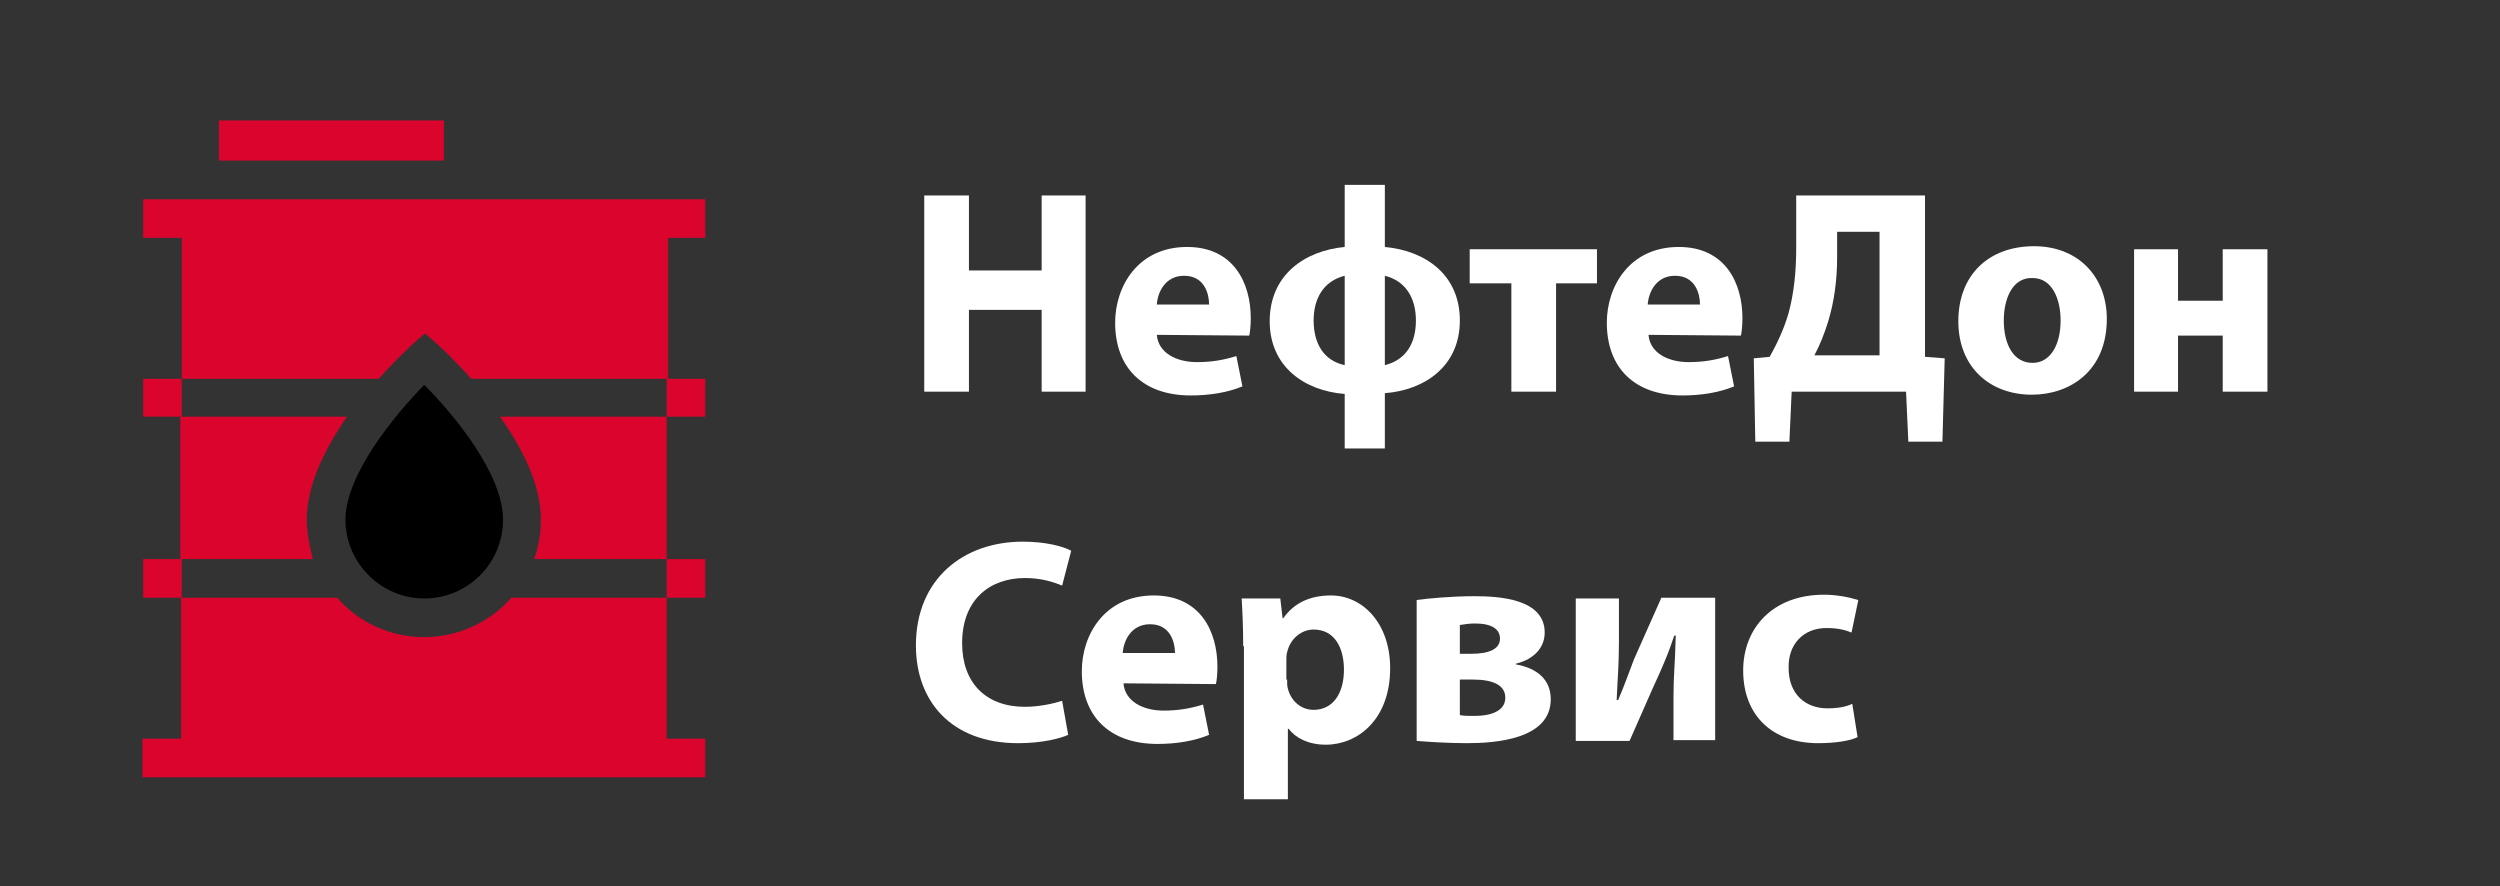 <?xml version="1.0" encoding="utf-8"?>
<!-- Generator: Adobe Illustrator 23.0.1, SVG Export Plug-In . SVG Version: 6.00 Build 0)  -->
<svg version="1.1" id="Слой_1" xmlns="http://www.w3.org/2000/svg" xmlns:xlink="http://www.w3.org/1999/xlink" x="0px" y="0px"
	 viewBox="0 0 330 117" style="enable-background:new 0 0 330 117;" xml:space="preserve">
<rect x="0" y="0" width="330" height="117" fill="#333333" stroke="none"/>
<style type="text/css">
	.st0{fill:#FFFFFF;}
	.st1{fill:#DA042C;}
</style>
<g>
	<path class="st0" d="M127.9,25.8v9.9h9.6v-9.9h5.8v25.9h-5.8V40.9h-9.6v10.8H122V25.8H127.9z"/>
	<path class="st0" d="M152.7,44.2c0.2,2.4,2.6,3.6,5.3,3.6c2,0,3.6-0.3,5.2-0.8l0.8,4c-1.9,0.8-4.3,1.2-6.8,1.2
		c-6.4,0-10-3.7-10-9.6c0-4.8,3-10,9.5-10c6.1,0,8.4,4.7,8.4,9.4c0,1-0.1,1.9-0.2,2.3L152.7,44.2L152.7,44.2z M159.6,40.2
		c0-1.4-0.6-3.8-3.3-3.8c-2.5,0-3.5,2.2-3.6,3.8H159.6z"/>
	<path class="st0" d="M182.8,24.4v8.2c5.4,0.5,9.9,3.7,9.9,9.7c0,6.1-4.7,9.2-9.9,9.6v7.3h-5.3V52c-5.3-0.4-9.9-3.6-9.9-9.6
		c0-6.1,4.6-9.3,9.9-9.8v-8.2C177.5,24.4,182.8,24.4,182.8,24.4z M177.5,36.4c-2.8,0.7-4.1,3-4.1,5.9c0,3,1.3,5.3,4.1,5.9V36.4z
		 M182.8,48.2c2.8-0.7,4.1-2.9,4.1-5.9c0-2.9-1.3-5.2-4.1-5.9V48.2z"/>
	<path class="st0" d="M210.8,32.9v4.5h-5.4v14.3h-5.9V37.4H194v-4.5H210.8z"/>
	<path class="st0" d="M217.6,44.2c0.2,2.4,2.6,3.6,5.3,3.6c2,0,3.6-0.3,5.2-0.8l0.8,4c-1.9,0.8-4.3,1.2-6.8,1.2
		c-6.4,0-10-3.7-10-9.6c0-4.8,3-10,9.5-10c6.1,0,8.4,4.7,8.4,9.4c0,1-0.1,1.9-0.2,2.3L217.6,44.2L217.6,44.2z M224.4,40.2
		c0-1.4-0.6-3.8-3.3-3.8c-2.5,0-3.5,2.2-3.6,3.8H224.4z"/>
	<path class="st0" d="M254.1,25.8v21.3l2.6,0.2l-0.3,11h-4.5l-0.3-6.6h-15.1l-0.3,6.6h-4.5l-0.2-11l2.1-0.2c1-1.8,1.9-3.7,2.5-5.8
		c0.7-2.6,1-5.4,1-8.6v-6.9C237.1,25.8,254.1,25.8,254.1,25.8z M242.5,34c0,3-0.4,5.9-1.2,8.5c-0.5,1.6-1.1,3.1-1.8,4.4h8.6V30.6
		h-5.6V34z"/>
	<path class="st0" d="M278.1,42.1c0,6.9-4.9,10-9.9,10c-5.5,0-9.7-3.6-9.7-9.7s4-9.9,10-9.9C274.3,32.5,278.1,36.5,278.1,42.1z
		 M264.5,42.3c0,3.2,1.3,5.6,3.8,5.6c2.3,0,3.7-2.3,3.7-5.6c0-2.8-1.1-5.6-3.7-5.6C265.6,36.6,264.5,39.5,264.5,42.3z"/>
	<path class="st0" d="M287.5,32.9v6.8h5.9v-6.8h5.9v18.8h-5.9v-7.4h-5.9v7.4h-5.8V32.9H287.5z"/>
	<path class="st0" d="M141,97c-1.1,0.5-3.5,1.1-6.6,1.1c-8.9,0-13.5-5.6-13.5-12.9c0-8.8,6.3-13.7,14.1-13.7c3,0,5.3,0.6,6.4,1.2
		l-1.2,4.6c-1.2-0.5-2.8-1-4.9-1c-4.6,0-8.3,2.8-8.3,8.6c0,5.2,3.1,8.4,8.3,8.4c1.8,0,3.7-0.4,4.9-0.8L141,97z"/>
	<path class="st0" d="M148.3,90.2c0.2,2.4,2.6,3.6,5.3,3.6c2,0,3.6-0.3,5.2-0.8l0.8,4c-1.9,0.8-4.3,1.2-6.8,1.2
		c-6.4,0-10-3.7-10-9.6c0-4.8,3-10,9.5-10c6.1,0,8.4,4.7,8.4,9.4c0,1-0.1,1.9-0.2,2.3L148.3,90.2L148.3,90.2z M155.1,86.2
		c0-1.4-0.6-3.8-3.3-3.8c-2.5,0-3.5,2.2-3.6,3.8H155.1z"/>
	<path class="st0" d="M164.1,85.3c0-2.5-0.1-4.6-0.2-6.3h5.1l0.3,2.6h0.1c1.4-2,3.5-3,6.3-3c4.1,0,7.8,3.6,7.8,9.6
		c0,6.8-4.3,10.1-8.5,10.1c-2.3,0-4-0.9-4.9-2.1H170v9.3h-5.8V85.3H164.1z M169.9,89.7c0,0.5,0,0.9,0.1,1.2c0.4,1.6,1.7,2.8,3.4,2.8
		c2.5,0,4-2.1,4-5.3c0-3-1.3-5.3-4-5.3c-1.6,0-3.1,1.2-3.5,3c-0.1,0.3-0.1,0.7-0.1,1v2.6H169.9z"/>
	<path class="st0" d="M187,79.2c1.4-0.2,4.6-0.5,7.6-0.5c3.2,0,9.3,0.3,9.3,4.8c0,2.4-2,3.7-3.8,4.1v0.1c2.8,0.5,4.6,2,4.6,4.6
		c0,5.3-7.3,5.8-11.1,5.8c-2.6,0-5.4-0.2-6.6-0.3V79.2z M192.7,94.4c0.6,0.1,1.1,0.1,2,0.1c2,0,4-0.6,4-2.4c0-1.6-1.5-2.4-4.3-2.4
		h-1.7V94.4z M192.7,86.3h1.5c2.3,0,3.8-0.6,3.8-2c0-1.2-1-2-3.3-2c-0.8,0-1.3,0.1-2,0.2V86.3z"/>
	<path class="st0" d="M213.7,79v5.8c0,3-0.2,5.1-0.3,7.6h0.2c0.9-2.1,1.4-3.6,2.1-5.4l3.6-8.1h7.1v18.8h-5.5V92
		c0-2.9,0.2-4.1,0.3-8.1H221c-0.7,2.1-1.2,3.3-2,5.1c-1.2,2.6-2.6,5.9-3.9,8.8H208V79H213.7z"/>
	<path class="st0" d="M245.2,97.3c-1,0.5-3,0.8-5.2,0.8c-6.1,0-9.9-3.7-9.9-9.6c0-5.5,3.8-10,10.7-10c1.5,0,3.2,0.3,4.5,0.7
		l-0.9,4.3c-0.7-0.3-1.7-0.6-3.3-0.6c-3.1,0-5.1,2.2-5,5.3c0,3.5,2.3,5.3,5.1,5.3c1.4,0,2.5-0.2,3.3-0.6L245.2,97.3z"/>
</g>
<g>
	<path d="M45.6,68.6C45.6,74.3,50.3,79,56,79s10.4-4.6,10.4-10.4c0-6-6.4-13.8-10.4-17.8C52,54.9,45.6,62.7,45.6,68.6L45.6,68.6z"/>
	<path class="st1" d="M71.4,68.6c0,1.8-0.3,3.6-0.9,5.2H88V55H66C69.6,60.1,71.4,64.6,71.4,68.6z"/>
	<path class="st1" d="M40.5,68.6c0-4,1.8-8.5,5.3-13.6h-22v18.8h17.5C40.9,72.2,40.5,70.4,40.5,68.6z"/>
	<path class="st1" d="M56,84.1c-4.6,0-8.7-2-11.5-5.2H23.9v18.6h-5.1v5.1h5.1H88h5.1v-5.1H88V78.9H67.5C64.7,82.1,60.5,84.1,56,84.1
		z"/>
	<path class="st1" d="M93.1,31.4v-5.1H88H58.5H28.9H24h-5.1v5.1H24V50h26c2.4-2.7,4.3-4.4,4.4-4.5l1.7-1.5l1.7,1.5
		c0.1,0.1,2,1.8,4.4,4.5h26V31.4H93.1z"/>
	<path class="st1" d="M88,50h5.1v5H88V50z"/>
	<path class="st1" d="M18.9,50H24v5h-5.1V50z"/>
	<path class="st1" d="M88,73.8h5.1v5.1H88V73.8z"/>
	<path class="st1" d="M18.9,73.8H24v5.1h-5.1V73.8z"/>
	<path class="st1" d="M28.9,15.9h29.7v5.3H28.9V15.9z"/>
</g>
</svg>
